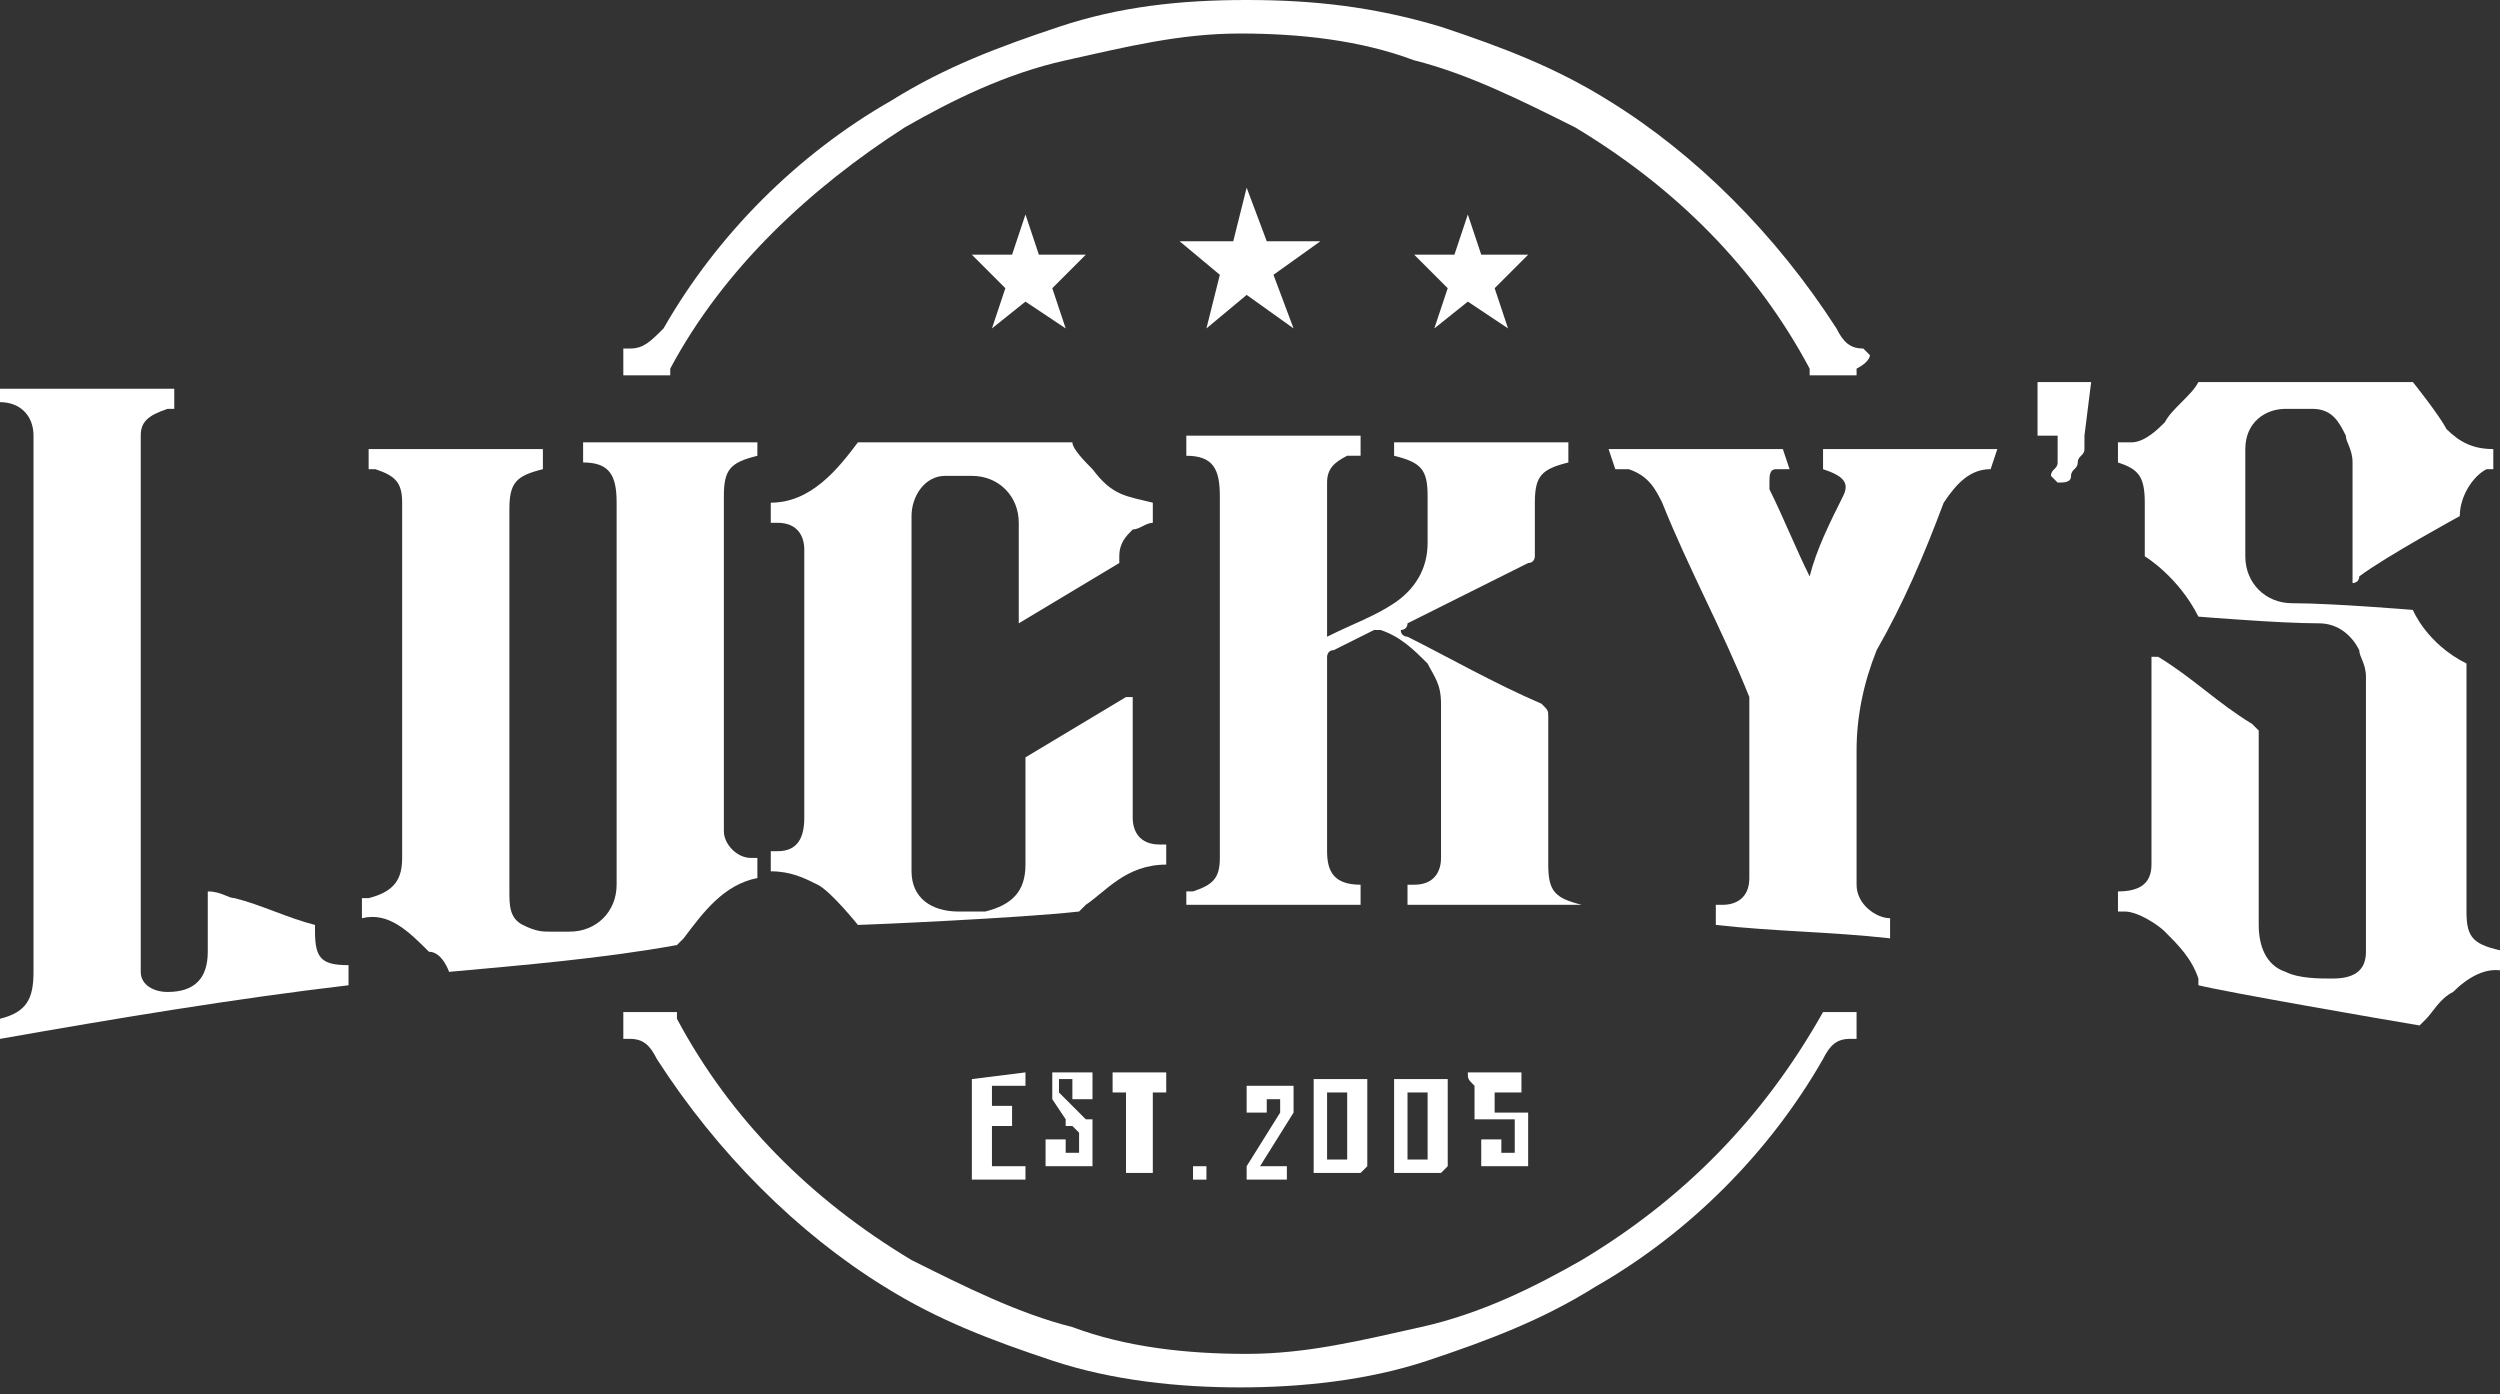 <?xml version="1.0" encoding="utf-8"?>
<!-- Generator: Adobe Illustrator 27.8.1, SVG Export Plug-In . SVG Version: 6.00 Build 0)  -->
<svg version="1.1" id="Layer_1" xmlns="http://www.w3.org/2000/svg" xmlns:xlink="http://www.w3.org/1999/xlink" x="0px" y="0px"
	 viewBox="0 0 37.3 20.8" style="enable-background:new 0 0 37.3 20.8;" xml:space="preserve">
<rect x="0" y="0" width="37.3" height="20.8" fill="#333333" stroke="none"/>
<style type="text/css">
	.st0{fill:#FFFFFF;}
</style>
<g>
	<g>
		<g>
			<g>
				<path class="st0" d="M15.3,16v0.2l0,0l0,0c0,0,0,0-0.1,0h-0.1h-0.3v0.3h0.1c0.1,0,0.1,0,0.1,0s0,0,0.1,0l0,0v0.3l0,0
					c0,0,0,0-0.1,0h-0.1h-0.1v0.6h0.3c0.1,0,0.1,0,0.1,0s0,0,0.1,0l0,0l0,0l0,0v0.2h-0.8l0,0l0,0v-0.1V17v-0.1l0,0l0,0l0,0v-0.1
					v-0.6v-0.1l0,0l0,0L15.3,16L15.3,16z"/>
				<path class="st0" d="M15.7,16h0.5h0.1c0,0,0,0,0,0.1v0.2v0.1l0,0l0,0H16v-0.3h-0.2v0.2l0.3,0.3l0,0l0,0l0,0l0.1,0.1
					c0,0,0,0,0.1,0l0,0l0,0c0,0,0,0,0,0.1c0,0,0,0,0,0.1c0,0,0,0,0,0.1v0.3v0.1h-0.1h-0.5h-0.1c0,0,0,0,0-0.1v-0.2V17l0,0l0,0h0.3
					v0.2h0.2v-0.3l0,0L16,16.8c0,0,0,0-0.1,0l0,0l0,0l0,0l0,0l0,0c0,0,0,0,0-0.1l0,0l-0.2-0.3v-0.1L15.7,16L15.7,16
					C15.7,16,15.7,16,15.7,16z"/>
				<path class="st0" d="M17.5,16.3C17.5,16.3,17.4,16.3,17.5,16.3C17.4,16.3,17.4,16.3,17.5,16.3c-0.1,0-0.1,0-0.2,0h-0.1v0.5v0.1
					l0,0l0,0l0,0V17v0.4v0.1l0,0l0,0h-0.4l0,0l0,0v-0.1V17v-0.1l0,0l0,0l0,0v-0.1v-0.5h-0.1c-0.1,0-0.1,0-0.1,0l0,0l0,0V16h0.8v0.3
					H17.5z"/>
				<path class="st0" d="M18,17.6L18,17.6h-0.2l0,0v-0.2l0,0H18l0,0V17.6z"/>
			</g>
			<g>
				<path class="st0" d="M19.3,17.6h-0.6h-0.1v-0.1v-0.1l0.5-0.8v-0.2h-0.2v0.2h-0.3l0,0l0,0v-0.1v-0.2v-0.1h0.1h0.5h0.1v0.1v0.3
					l-0.5,0.8h0.3c0.1,0,0.1,0,0.1,0l0,0l0,0v0.2H19.3z"/>
				<path class="st0" d="M20.4,17.4C20.4,17.5,20.4,17.5,20.4,17.4c-0.1,0.1-0.1,0.1-0.1,0.1h-0.6h-0.1v-0.1v-0.5v-0.1l0,0l0,0l0,0
					v-0.1v-0.5v-0.1h0.1h0.6h0.1v0.1v0.5v0.1l0,0l0,0l0,0v0.1V17.4z M20.1,16.3h-0.3c0,0.2,0,0.3,0,0.5s0,0.3,0,0.5h0.3
					c0-0.2,0-0.3,0-0.5C20.1,16.6,20.1,16.4,20.1,16.3z"/>
				<path class="st0" d="M21.6,17.4C21.6,17.5,21.6,17.5,21.6,17.4c-0.1,0.1-0.1,0.1-0.1,0.1h-0.6h-0.1v-0.1v-0.5v-0.1l0,0l0,0l0,0
					v-0.1v-0.5v-0.1h0.1h0.6h0.1v0.1v0.5v0.1l0,0l0,0l0,0v0.1V17.4z M21.3,16.3H21c0,0.2,0,0.3,0,0.5s0,0.3,0,0.5h0.3
					c0-0.2,0-0.3,0-0.5C21.3,16.6,21.3,16.4,21.3,16.3z"/>
				<path class="st0" d="M21.9,16h0.8v0.3l0,0l0,0h-0.1h-0.3v0.3h0.4h0.1v0.1l0,0l0,0l0,0l0,0v0.1v0.5v0.1h-0.1h-0.5h-0.1v-0.1v-0.2
					V17l0,0l0,0h0.3v0.2h0.2v-0.5h-0.5c0,0,0,0-0.1,0l0,0l0,0v-0.1v-0.4C21.9,16.1,21.9,16.1,21.9,16C21.9,16.1,21.9,16,21.9,16
					L21.9,16z"/>
			</g>
		</g>
		<g>
			<polygon class="st0" points="18.6,2.8 18.9,3.6 19.7,3.6 19,4.1 19.3,4.9 18.6,4.4 18,4.9 18.2,4.1 17.6,3.6 18.4,3.6 			"/>
			<polygon class="st0" points="15.3,3.2 15.5,3.8 16.2,3.8 15.7,4.3 15.9,4.9 15.3,4.5 14.8,4.9 15,4.3 14.5,3.8 15.1,3.8 			"/>
			<polygon class="st0" points="21.9,3.2 22.1,3.8 22.8,3.8 22.3,4.3 22.5,4.9 21.9,4.5 21.4,4.9 21.6,4.3 21.1,3.8 21.7,3.8 			"/>
		</g>
	</g>
	<g>
		<path class="st0" d="M27.9,5.3L27.9,5.3l-0.1-0.1c-0.2,0-0.3-0.1-0.4-0.3c-0.9-1.4-2.1-2.6-3.4-3.4c-0.8-0.5-1.6-0.8-2.5-1.1
			c-1-0.3-1.9-0.4-2.9-0.4s-1.9,0.1-2.8,0.4c-0.9,0.3-1.7,0.6-2.5,1.1c-1.4,0.8-2.6,2-3.4,3.4C9.7,5.1,9.6,5.2,9.4,5.2H9.3v0.1v0.2
			v0.1H10V5.5c0.8-1.5,2.1-2.7,3.5-3.6c0.7-0.4,1.5-0.8,2.4-1c0.9-0.2,1.7-0.4,2.6-0.4s1.8,0.1,2.6,0.4c0.8,0.2,1.6,0.6,2.4,1
			C25,2.8,26.2,4,27,5.5v0.1h0.7V5.5C27.9,5.4,27.9,5.3,27.9,5.3z"/>
		<path class="st0" d="M27.2,15.1L27.2,15.1c-0.9,1.6-2.1,2.8-3.6,3.7c-0.7,0.4-1.5,0.8-2.4,1s-1.7,0.4-2.6,0.4s-1.8-0.1-2.6-0.4
			c-0.8-0.2-1.6-0.6-2.4-1c-1.5-0.9-2.7-2.1-3.5-3.6v-0.1H9.3v0.1c0,0.1,0,0.2,0,0.2v0.1h0.1c0.2,0,0.3,0.1,0.4,0.3
			c0.9,1.4,2.1,2.6,3.4,3.4c0.8,0.5,1.6,0.8,2.5,1.1c0.9,0.3,1.9,0.4,2.8,0.4s1.9-0.1,2.8-0.4s1.7-0.6,2.5-1.1
			c1.4-0.8,2.6-2,3.4-3.4c0.1-0.2,0.2-0.3,0.4-0.3h0.1v-0.1v-0.2v-0.1H27.2z"/>
		<g>
			<path class="st0" d="M23.6,13.5c-0.4-0.1-0.5-0.2-0.5-0.6c0-0.7,0-1.5,0-2.2c0-0.1,0-0.1-0.1-0.2c-0.7-0.3-1.4-0.7-2-1
				c0,0-0.1,0-0.1-0.1c0,0,0.1,0,0.1-0.1c0.6-0.3,1.2-0.6,1.8-0.9c0.1,0,0.1-0.1,0.1-0.1c0-0.3,0-0.6,0-0.8c0-0.4,0.1-0.5,0.5-0.6
				V6.6c-0.9,0-1.7,0-2.6,0v0.1v0.1c0.4,0.1,0.5,0.2,0.5,0.6c0,0.2,0,0.5,0,0.7c0,0.4-0.2,0.7-0.5,0.9s-0.6,0.3-1,0.5l0,0V9.4
				c0-0.6,0-1.1,0-1.7c0-0.2,0-0.3,0-0.5s0.1-0.3,0.3-0.4c0.1,0,0.1,0,0.2,0c0-0.1,0-0.2,0-0.3c-0.9,0-1.7,0-2.6,0
				c0,0.1,0,0.2,0,0.3c0.4,0,0.5,0.2,0.5,0.6l0,0c0,1.2,0,2.4,0,3.7c0,0.6,0,1.2,0,1.7c0,0.3-0.1,0.4-0.4,0.5h-0.1
				c0,0.1,0,0.2,0,0.2c0.9,0,1.7,0,2.6,0c0-0.1,0-0.2,0-0.3c-0.4,0-0.5-0.2-0.5-0.5c0-1,0-1.9,0-2.9c0,0,0-0.1,0.1-0.1
				c0.2-0.1,0.4-0.2,0.6-0.3h0.1c0.3,0.1,0.5,0.3,0.7,0.5c0.1,0.2,0.2,0.3,0.2,0.6c0,0.5,0,1,0,1.5c0,0.3,0,0.6,0,0.8
				s-0.1,0.4-0.4,0.4H21c0,0.1,0,0.2,0,0.3C21.9,13.5,22.7,13.5,23.6,13.5C23.6,13.7,23.6,13.6,23.6,13.5z"/>
			<path class="st0" d="M17.4,12.9c0-0.1,0-0.2,0-0.3h-0.1c-0.3,0-0.4-0.2-0.4-0.4v-0.1c0-0.5,0-1,0-1.6v-0.1h-0.1
				c-0.5,0.3-1.5,0.9-1.5,0.9c0,0.5,0,1.1,0,1.6c0,0.4-0.2,0.6-0.6,0.7c-0.1,0-0.3,0-0.4,0c-0.4,0-0.7-0.2-0.7-0.6
				c0-1.8,0-3.6,0-5.3c0-0.3,0.2-0.6,0.5-0.6c0.1,0,0.3,0,0.4,0c0.4,0,0.7,0.3,0.7,0.7c0,0.5,0,1,0,1.4v0.1l0,0
				c0.5-0.3,1-0.6,1.5-0.9V8.3c0-0.2,0.1-0.3,0.2-0.4c0.1,0,0.2-0.1,0.3-0.1c0-0.1,0-0.2,0-0.3c-0.4-0.1-0.6-0.1-0.9-0.5
				C16.2,6.9,16,6.7,16,6.6h-3.2c-0.3,0.4-0.7,0.9-1.3,0.9c0,0.1,0,0.2,0,0.3h0.1C11.9,7.8,12,8,12,8.2c0,0.1,0,0.1,0,0.2
				c0,0.8,0,1.5,0,2.3c0,0.5,0,1,0,1.5c0,0.3-0.1,0.5-0.4,0.5h-0.1c0,0.1,0,0.2,0,0.3c0.3,0,0.5,0.1,0.7,0.2
				c0.2,0.1,0.6,0.6,0.6,0.6c0.1,0,2.4-0.1,3.3-0.2l0.1-0.1C16.5,13.3,16.8,12.9,17.4,12.9z"/>
			<path class="st0" d="M29,7.5C29.2,7.2,29.4,7,29.7,7l0,0l0.1-0.3c-0.3,0-0.5,0-0.7,0c-0.6,0-1.9,0-1.9,0V7
				c0.3,0.1,0.4,0.2,0.3,0.4c-0.2,0.4-0.4,0.8-0.5,1.2l0,0c-0.2-0.4-0.4-0.9-0.6-1.3V7.2c0-0.1,0-0.2,0.1-0.2c0.1,0,0.2,0,0.2,0
				l-0.1-0.3c-0.8,0-2.6,0-2.6,0L24.1,7h0.2c0.3,0.1,0.4,0.3,0.5,0.5c0.4,1,0.9,1.9,1.3,2.9v0.1c0,0.7,0,1.4,0,2c0,0.2,0,0.4,0,0.6
				c0,0.3-0.2,0.4-0.4,0.4h-0.1c0,0.1,0,0.2,0,0.3c0.9,0.1,1.7,0.1,2.6,0.2c0-0.1,0-0.3,0-0.3c-0.2,0-0.5-0.2-0.5-0.5v-0.1
				c0-0.6,0-1.3,0-1.9c0-0.5,0.1-1,0.3-1.5C28.4,9,28.7,8.3,29,7.5z"/>
			<path class="st0" d="M36.8,13.6c0-0.1,0-0.2,0-0.2c0-1.1,0-3.5,0-3.5C36.2,9.6,36,9.1,36,9.1S34.8,9,34.2,9
				c-0.4,0-0.7-0.3-0.7-0.7c0-0.5,0-1.1,0-1.6c0-0.4,0.3-0.6,0.6-0.6c0.1,0,0.3,0,0.4,0c0.3,0,0.4,0.2,0.5,0.4
				c0,0.1,0.1,0.2,0.1,0.4c0,0.6,0,1.1,0,1.7v0.1c0,0,0.1,0,0.1-0.1c0.4-0.3,1.5-0.9,1.5-0.9c0-0.3,0.2-0.6,0.4-0.7c0,0,0,0,0.1,0
				c0-0.1,0-0.2,0-0.3c-0.3,0-0.5-0.1-0.7-0.3C36.4,6.2,36,5.7,36,5.7h-3.2c-0.1,0.2-0.4,0.4-0.5,0.6c-0.1,0.1-0.3,0.3-0.5,0.3
				c-0.1,0-0.2,0-0.2,0c0,0.1,0,0.2,0,0.3C31.9,7,32,7.1,32,7.5v0.8c0,0,0.5,0.3,0.8,0.9c0,0,1.2,0.1,1.8,0.1c0.3,0,0.5,0.2,0.6,0.4
				c0,0.1,0.1,0.2,0.1,0.4c0,1.3,0,2.6,0,3.9c0,0.1,0,0.2,0,0.2c0,0.3-0.2,0.4-0.5,0.4c-0.2,0-0.5,0-0.7-0.1
				c-0.3-0.1-0.4-0.4-0.4-0.7c0-0.9,0-2,0-2.9l-0.1-0.1c-0.5-0.3-0.9-0.7-1.4-1c0,0,0,0-0.1,0v0.1c0,0.7,0,1.3,0,2c0,0.3,0,0.7,0,1
				s-0.2,0.4-0.5,0.4l0,0v0.3c0,0,0,0,0.1,0c0.2,0,0.5,0.2,0.6,0.3c0.2,0.2,0.4,0.4,0.5,0.7v0.1c0.4,0.1,2.7,0.5,3.3,0.6l0.1-0.1
				c0.1-0.1,0.2-0.3,0.4-0.4c0.2-0.2,0.5-0.4,0.8-0.3v-0.3C36.9,14.1,36.8,14,36.8,13.6z"/>
			<path class="st0" d="M4.7,13.9v-0.1c-0.4-0.1-0.8-0.3-1.2-0.4c-0.1,0-0.2-0.1-0.4-0.1v0.1c0,0.3,0,0.5,0,0.8
				c0,0.4-0.2,0.6-0.6,0.6c-0.2,0-0.4-0.1-0.4-0.3c0-0.1,0-0.2,0-0.2c0-2.4,0-4.7,0-7.1c0-0.2,0-0.5,0-0.7s0.1-0.3,0.4-0.4h0.1
				c0-0.1,0-0.2,0-0.3c-0.9,0-1.7,0-2.6,0c0,0,0,0.1,0,0.2c0.3,0,0.5,0.2,0.5,0.5c0,0.1,0,0.1,0,0.2c0,1.4,0,2.8,0,4.2
				c0,1.2,0,2.4,0,3.6c0,0.4-0.1,0.6-0.5,0.7c0,0.1,0,0.2,0,0.3c1.7-0.3,3.5-0.6,5.2-0.8c0-0.1,0-0.2,0-0.3
				C4.8,14.4,4.7,14.3,4.7,13.9z"/>
			<path class="st0" d="M6.7,14.5c1.1-0.1,2.3-0.2,3.4-0.4c0,0,0,0,0.1-0.1c0.3-0.4,0.6-0.8,1.1-0.9c0-0.1,0-0.2,0-0.3h-0.1
				c-0.2,0-0.4-0.2-0.4-0.4c0-0.1,0-0.1,0-0.2c0-1.1,0-2.3,0-3.4c0-0.5,0-0.9,0-1.4c0-0.4,0.1-0.5,0.5-0.6l0,0c0-0.1,0-0.2,0-0.2
				c-0.9,0-1.7,0-2.6,0c0,0.1,0,0.2,0,0.3c0.4,0,0.5,0.2,0.5,0.6c0,0,0,0,0,0.1c0,1.5,0,3,0,4.5c0,0.4,0,0.7,0,1.1
				c0,0.4-0.3,0.7-0.7,0.7c-0.1,0-0.2,0-0.3,0s-0.2,0-0.4-0.1c-0.2-0.1-0.2-0.3-0.2-0.5c0-1.9,0-3.8,0-5.7c0-0.4,0.1-0.5,0.5-0.6
				c0-0.1,0-0.2,0-0.3c-0.9,0-1.7,0-2.6,0c0,0.1,0,0.2,0,0.3h0.1C5.9,7.1,6,7.2,6,7.5c0,0.1,0,0.1,0,0.2c0,1.7,0,3.4,0,5.1
				c0,0.3-0.1,0.5-0.5,0.6H5.4v0.3c0.4-0.1,0.7,0.2,1,0.5C6.6,14.2,6.7,14.5,6.7,14.5z"/>
			<g>
				<path class="st0" d="M31.1,6.5c0,0.1,0,0.1,0,0.2S31,6.8,31,6.9S30.9,7,30.9,7.1s-0.1,0.1-0.2,0.1l0,0l-0.1-0.1
					c0-0.1,0.1-0.1,0.1-0.2s0-0.1,0-0.2s0-0.1,0-0.2h-0.3l0,0V5.7l0,0h0.8l0,0L31.1,6.5L31.1,6.5z"/>
			</g>
		</g>
	</g>
</g>
</svg>
